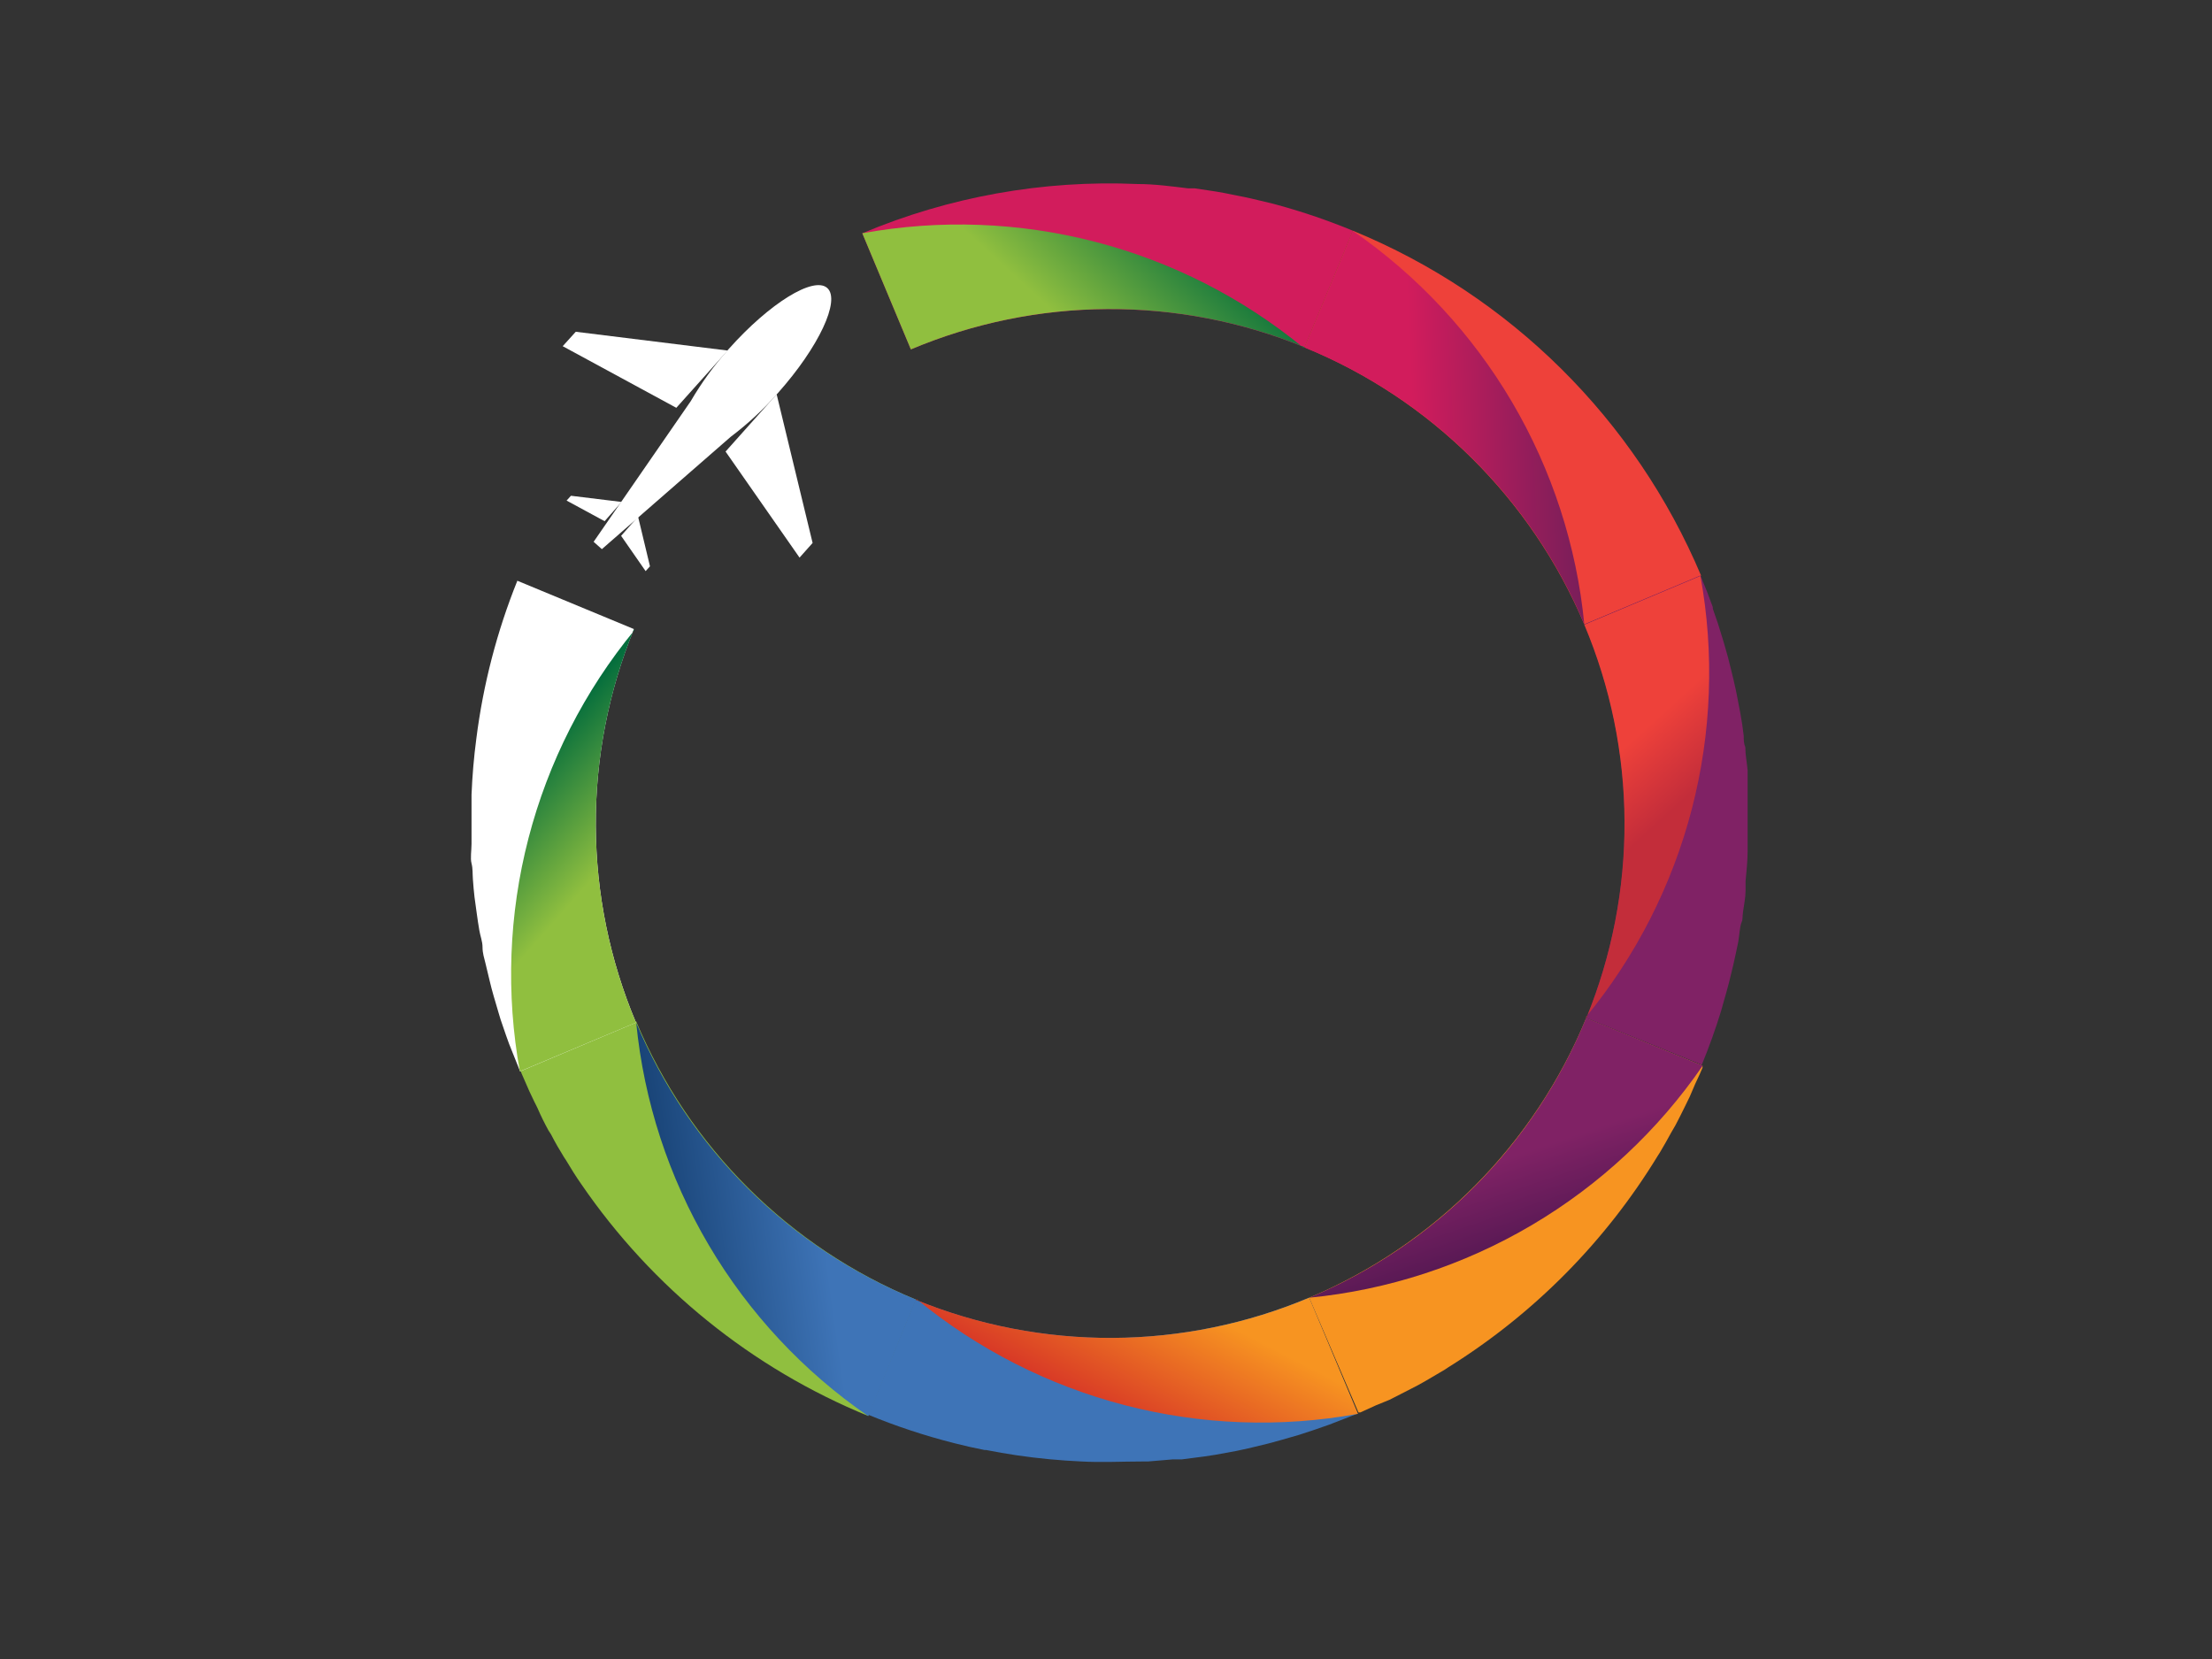 <?xml version="1.0"?>
<svg width="640" height="480" xmlns="http://www.w3.org/2000/svg" xmlns:svg="http://www.w3.org/2000/svg" xmlns:xlink="http://www.w3.org/1999/xlink">
  <rect width="100%" height="100%" fill="#333333" stroke="none"/>
  <defs>
  <symbol id="svg_25" viewBox="0 0 57 57" xmlns="http://www.w3.org/2000/svg" xmlns:xlink="http://www.w3.org/1999/xlink">
   <defs>
    <linearGradient gradientTransform="translate(0 0)" gradientUnits="userSpaceOnUse" id="svg_10" spreadMethod="pad" x1="31.024" x2="26.196" y1="1.231" y2="6.506">
     <stop id="svg_24" offset="0%" stop-color="#056e3d"/>
     <stop id="svg_23" offset="100%" stop-color="#90bf3f"/>
    </linearGradient>
    <linearGradient gradientTransform="translate(0 0)" gradientUnits="userSpaceOnUse" id="svg_9" spreadMethod="pad" x1="41.621" x2="48.564" y1="11.24" y2="10.937">
     <stop id="svg_22" offset="0%" stop-color="#d21c5c"/>
     <stop id="svg_21" offset="100%" stop-color="#7b1e5a"/>
    </linearGradient>
    <linearGradient gradientTransform="translate(0 0)" gradientUnits="userSpaceOnUse" id="svg_8" spreadMethod="pad" x1="50.472" x2="52.803" y1="25.606" y2="28.164">
     <stop id="svg_20" offset="0%" stop-color="#ee413a"/>
     <stop id="svg_19" offset="100%" stop-color="#c32d3a"/>
    </linearGradient>
    <linearGradient gradientTransform="translate(0 0)" gradientUnits="userSpaceOnUse" id="svg_7" spreadMethod="pad" x1="45.722" x2="48.113" y1="43.185" y2="50.262">
     <stop id="svg_18" offset="0%" stop-color="#802265"/>
     <stop id="svg_17" offset="100%" stop-color="#301043"/>
    </linearGradient>
    <linearGradient gradientTransform="translate(0 0)" gradientUnits="userSpaceOnUse" id="svg_6" spreadMethod="pad" x1="31.216" x2="28.102" y1="49.255" y2="55.26">
     <stop id="svg_16" offset="0%" stop-color="#f79421"/>
     <stop id="svg_15" offset="100%" stop-color="#d32a27"/>
    </linearGradient>
    <linearGradient gradientTransform="translate(0 0)" gradientUnits="userSpaceOnUse" id="svg_5" spreadMethod="pad" x1="15.743" x2="8.924" y1="45.461" y2="46.41">
     <stop id="svg_14" offset="0%" stop-color="#3e74b7"/>
     <stop id="svg_13" offset="100%" stop-color="#194477"/>
    </linearGradient>
    <linearGradient gradientTransform="translate(0 0)" gradientUnits="userSpaceOnUse" id="svg_4" spreadMethod="pad" x1="2.056" x2="6.245" y1="26.815" y2="30.508">
     <stop id="svg_12" offset="0%" stop-color="#056e3d"/>
     <stop id="svg_11" offset="100%" stop-color="#90bf3f"/>
    </linearGradient>
   </defs>
   <g id="svg_2" transform="translate(28.362,28.563) rotate(0)">
    <g clip-path="url(#svg_3)" transform="translate(-28.362,-28.563)">
     <g>
      <path d="m36.89,7.81c-2.73,-1.117 -5.654,-1.684 -8.604,-1.669s-5.868,0.613 -8.586,1.759l-2.12,-5.07c3.792,-1.596 7.89,-2.33 12,-2.15c0.75,0 1.49,0.1 2.23,0.19l0.29,0l0.93,0.14l0.34,0.06l0.9,0.18l0.32,0.07l0.92,0.22l0.22,0.06c1.112,0.305 2.204,0.679 3.27,1.12l-2.11,5.09z" fill="#d21c5c"/>
      <path d="m36.89,7.81l2.11,-5.09c6.856,2.816 12.32,8.23 15.2,15.06l-5.1,2.13c-2.316,-5.485 -6.704,-9.834 -12.21,-12.1z" fill="#ee413a"/>
      <path d="m37.09,49.3c5.48,-2.315 9.824,-6.699 12.09,-12.2l5.08,2.07l0,0.09c-0.08,0.19 -0.16,0.38 -0.25,0.56s-0.2,0.47 -0.31,0.71l-0.22,0.45c-0.13,0.26 -0.26,0.53 -0.4,0.79l-0.18,0.31c-0.16,0.3 -0.33,0.59 -0.5,0.88l-0.09,0.14c-2.287,3.752 -5.421,6.916 -9.15,9.24l-0.15,0.1l-0.85,0.5l-0.34,0.19l-0.72,0.37l-0.51,0.26l-0.59,0.24l-0.68,0.31l-0.08,0l-2.15,-5.01z" fill="#f79421"/>
      <path d="m49.19,37.09c1.118,-2.73 1.687,-5.653 1.673,-8.603c-0.014,-2.95 -0.61,-5.868 -1.753,-8.587l5.06,-2.13c0.193,0.453 0.373,0.913 0.54,1.38l0,0.07c0.153,0.42 0.293,0.847 0.42,1.28l0.09,0.3c0.107,0.36 0.203,0.723 0.29,1.09l0.1,0.41c0.08,0.333 0.15,0.667 0.21,1l0.09,0.47c0.06,0.33 0.11,0.65 0.15,1c0,0.17 0,0.33 0.07,0.5c0,0.33 0.07,0.67 0.1,1c0,0.17 0,0.33 0,0.5c0,0.36 0,0.73 0,1.1c0,0.14 0,0.27 0,0.41c0,0.51 0,1 0,1.53c0,0.44 -0.05,0.88 -0.09,1.31c0,0.14 0,0.28 0,0.42c0,0.3 -0.07,0.61 -0.11,0.91s0,0.32 -0.07,0.48s-0.09,0.56 -0.14,0.84l-0.1,0.48c-0.06,0.28 -0.123,0.557 -0.19,0.83l-0.11,0.45c-0.08,0.3 -0.16,0.6 -0.25,0.9l-0.1,0.36c-0.247,0.8 -0.527,1.58 -0.84,2.34l-5.04,-2.04z" fill="#802265"/>
      <path d="m4.64,43.29l-0.08,-0.12c-0.2,-0.32 -0.39,-0.65 -0.57,-1l-0.11,-0.17c-0.17,-0.31 -0.33,-0.63 -0.49,-1l-0.13,-0.26c-0.15,-0.3 -0.29,-0.61 -0.42,-0.92l-0.14,-0.32l-0.05,-0.13l5.06,-2.13c2.304,5.499 6.69,9.863 12.2,12.14l-2.08,5.08c-5.072,-2.079 -9.424,-5.597 -12.52,-10.12c-0.24,-0.34 -0.46,-0.7 -0.67,-1.05z" fill="#90bf3f"/>
      <path d="m7.61,20.11c-1.115,2.729 -1.681,5.651 -1.666,8.599s0.612,5.864 1.756,8.581l-5.06,2.13c-0.08,-0.2 -0.16,-0.4 -0.24,-0.6s-0.16,-0.4 -0.24,-0.6s-0.17,-0.49 -0.26,-0.74s-0.14,-0.41 -0.2,-0.62s-0.15,-0.5 -0.22,-0.75s-0.12,-0.43 -0.17,-0.65s-0.12,-0.5 -0.18,-0.75s-0.13,-0.45 -0.13,-0.71s-0.1,-0.49 -0.14,-0.74s-0.08,-0.48 -0.11,-0.72s-0.07,-0.49 -0.1,-0.73s-0.05,-0.51 -0.07,-0.77s0,-0.47 -0.06,-0.7s0,-0.57 0,-0.85s0,-0.42 0,-0.64c0,-0.41 0,-0.82 0,-1.24c0,-0.09 0,-0.18 0,-0.27c0.033,-0.827 0.103,-1.643 0.21,-2.45c0.299,-2.364 0.9,-4.68 1.79,-6.89l5.09,2.11z" fill="#fff"/>
      <path d="m19.9,49.39c2.729,1.115 5.651,1.681 8.599,1.666s5.864,-0.612 8.581,-1.756l2.12,5.06l-0.38,0.15l-0.85,0.33l-0.69,0.24l-0.64,0.21l-0.8,0.23l-0.55,0.15l-0.87,0.21l-0.51,0.11l-0.93,0.17l-0.46,0.07l-1,0.13l-0.4,0l-1.07,0.09l-0.25,0c-0.87,0 -1.76,0.05 -2.65,0c-0.947,-0.042 -1.892,-0.132 -2.83,-0.27c-0.447,-0.067 -0.89,-0.143 -1.33,-0.23l-0.07,0c-0.447,-0.087 -0.89,-0.187 -1.33,-0.3c-1.278,-0.324 -2.531,-0.738 -3.75,-1.24l2.06,-5.02z" fill="#3e74b7"/>
      <path d="m36.88,7.8c-2.729,-1.114 -5.652,-1.679 -8.6,-1.662s-5.864,0.616 -8.58,1.762l-2.12,-5.07c3.381,-0.615 6.855,-0.487 10.181,0.377s6.424,2.441 9.079,4.623l0.04,-0.03z" fill="url(#svg_10)"/>
      <path d="m49.1,19.9c-1.141,-2.717 -2.807,-5.183 -4.902,-7.256c-2.095,-2.073 -4.579,-3.712 -7.308,-4.824l2.11,-5.09c2.831,1.956 5.201,4.505 6.945,7.47s2.821,6.276 3.155,9.7z" fill="url(#svg_9)"/>
      <path d="m49.19,37.09c1.114,-2.727 1.68,-5.648 1.665,-8.594c-0.015,-2.946 -0.612,-5.86 -1.755,-8.576l5.07,-2.13c0.615,3.381 0.487,6.855 -0.377,10.181c-0.864,3.326 -2.441,6.424 -4.623,9.079l0.02,0.04z" fill="url(#svg_8)"/>
      <path d="m37.1,49.3c2.717,-1.141 5.183,-2.807 7.256,-4.902s3.712,-4.579 4.824,-7.308l5.09,2.08c-1.952,2.836 -4.5,5.212 -7.466,6.962c-2.966,1.75 -6.277,2.831 -9.704,3.168z" fill="url(#svg_7)"/>
      <path d="m19.92,49.39c2.727,1.114 5.648,1.68 8.594,1.665s5.861,-0.612 8.576,-1.755l2.13,5.07c-3.381,0.615 -6.855,0.487 -10.181,-0.377s-6.424,-2.441 -9.079,-4.623l-0.04,0.02z" fill="url(#svg_6)"/>
      <path d="m7.71,37.3c1.141,2.718 2.807,5.183 4.902,7.256c2.095,2.073 4.579,3.712 7.308,4.824l-2.08,5.09c-2.836,-1.952 -5.212,-4.5 -6.962,-7.466s-2.831,-6.277 -3.168,-9.704z" fill="url(#svg_5)"/>
      <path d="m7.61,20.12c-1.114,2.727 -1.68,5.648 -1.665,8.594s0.612,5.861 1.755,8.576l-5.07,2.13c-0.615,-3.381 -0.487,-6.855 0.377,-10.181s2.441,-6.424 4.623,-9.079l-0.02,-0.04z" fill="url(#svg_4)"/>
      <path d="m13.84,9.86l1.57,6.49l-0.57,0.64l-3.23,-4.63l2.23,-2.5z" fill="#fff"/>
      <path d="m11.7,7.95l-6.63,-0.82l-0.57,0.63l4.96,2.69l2.24,-2.5z" fill="#fff"/>
      <path d="m7.79,15.2l0.52,2.17l-0.19,0.21l-1.07,-1.54l0.74,-0.84z" fill="#fff"/>
      <path d="m7.07,14.56l-2.21,-0.27l-0.19,0.21l1.66,0.9l0.74,-0.84z" fill="#fff"/>
      <path d="m11.75,7.88c1.78,-2 3.71,-3.19 4.3,-2.66s-0.37,2.58 -2.15,4.58c-0.623,0.709 -1.317,1.352 -2.07,1.92l-5.62,4.9l-0.36,-0.32l4.24,-6.14c0.474,-0.814 1.031,-1.578 1.66,-2.28z" fill="#fff"/>
     </g>
     <clipPath id="svg_3">
      <rect fill="#fff" height="57" width="57"/>
     </clipPath>
    </g>
   </g>
  </symbol>
 </defs>
 <g class="layer">
  <title>Layer 1</title>
  <use id="svg_26" transform="matrix(0.787 0 0 0.787 477.891 387.143)" x="-518.256" xlink:href="#svg_25" y="-429.998"/>
  <g id="svg_27"/>
 </g>
</svg>
